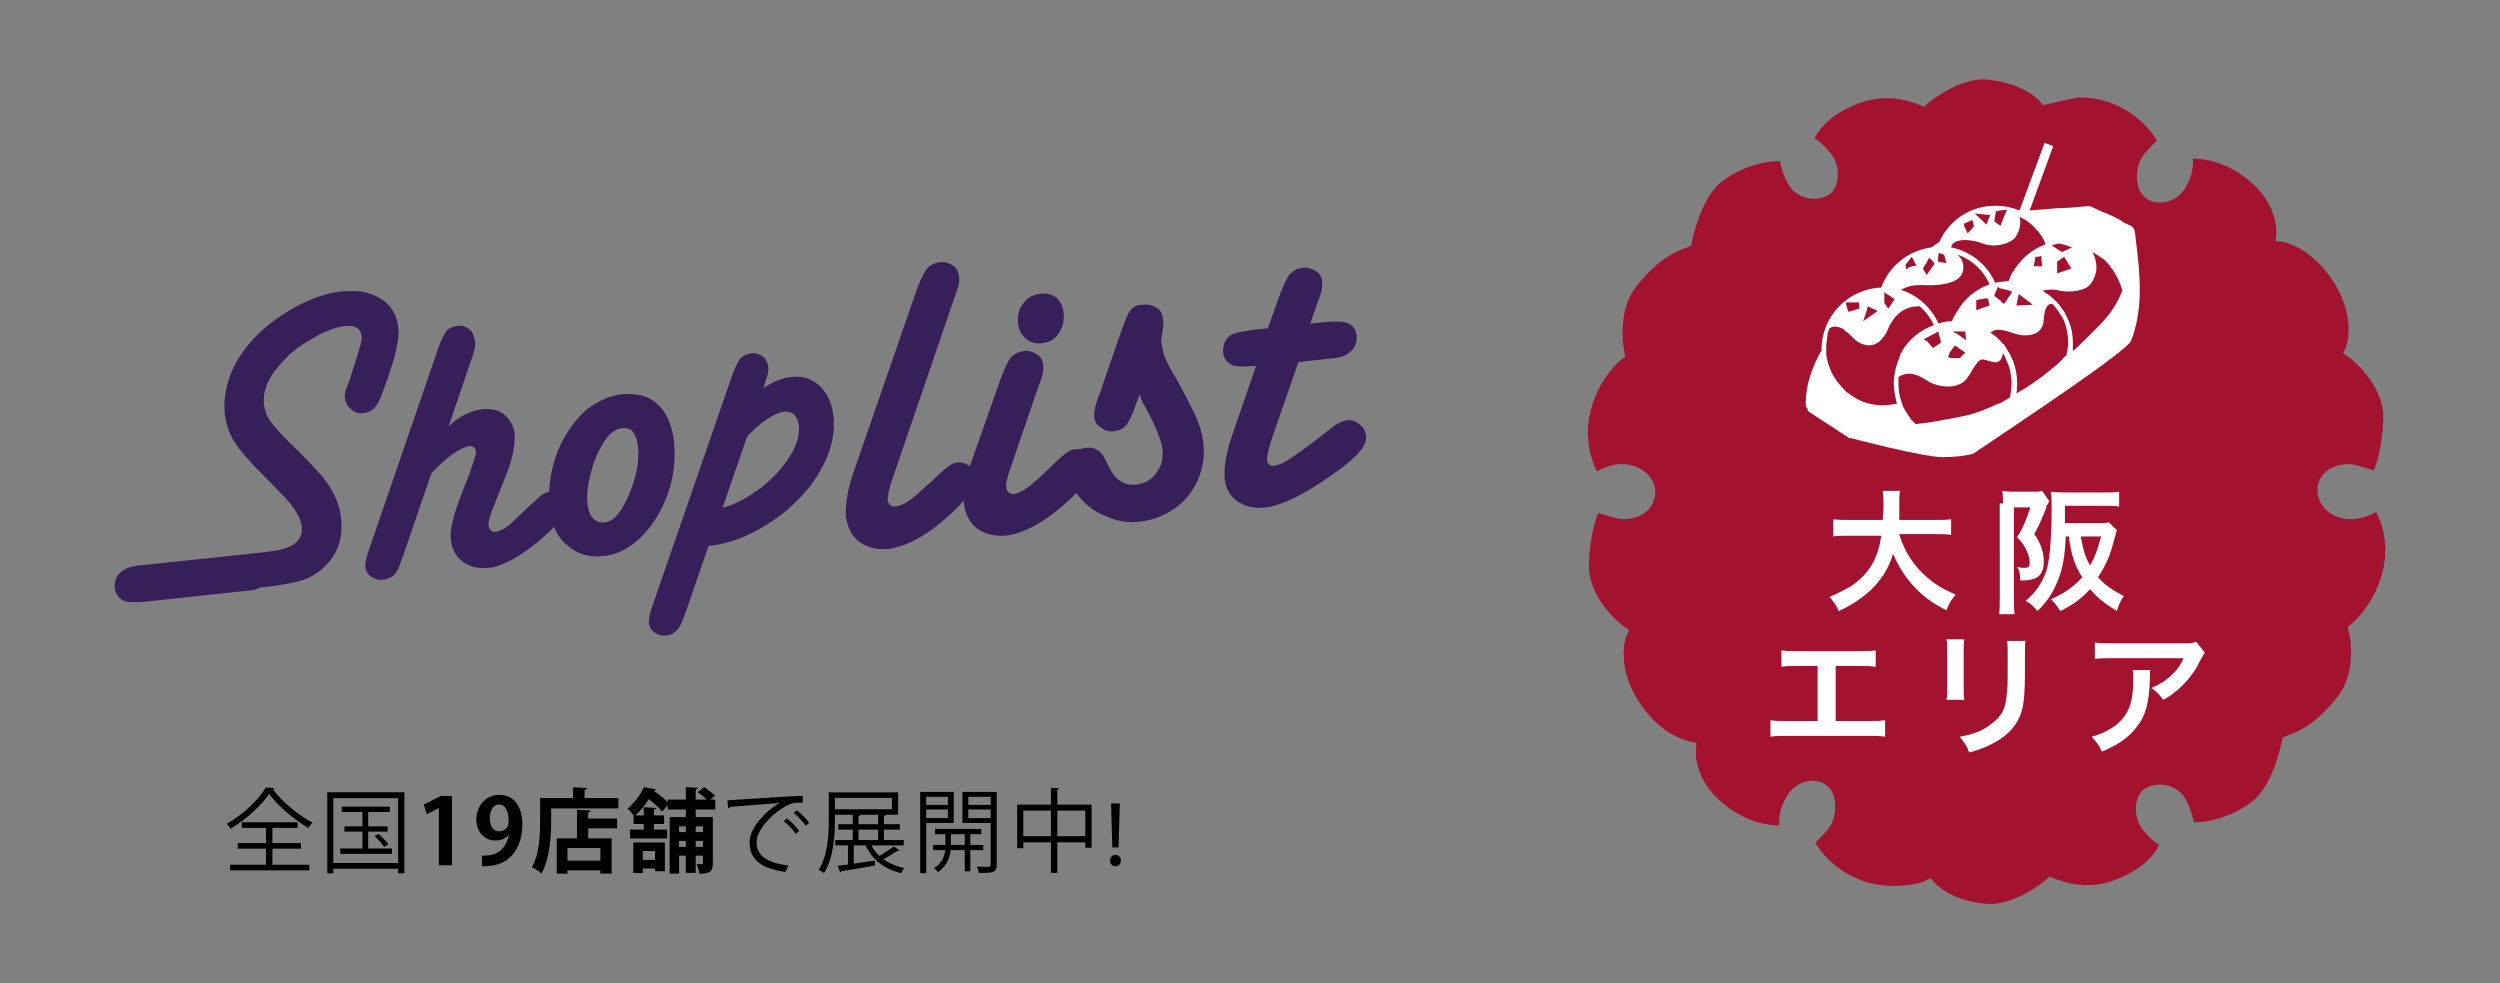 <?xml version="1.0" encoding="utf-8"?>
<!-- Generator: Adobe Illustrator 16.0.0, SVG Export Plug-In . SVG Version: 6.00 Build 0)  -->
<!DOCTYPE svg PUBLIC "-//W3C//DTD SVG 1.1//EN" "http://www.w3.org/Graphics/SVG/1.1/DTD/svg11.dtd">
<svg version="1.1" id="Layer_1" xmlns="http://www.w3.org/2000/svg" xmlns:xlink="http://www.w3.org/1999/xlink" x="0px" y="0px"
	 width="300px" height="118px" viewBox="0 0 300 118" enable-background="new 0 0 300 118" xml:space="preserve">
<rect x="0" y="0" width="300" height="118" fill="#808080" stroke="none"/>
<g id="XMLID_210_">
	<path id="XMLID_211_" fill="#372059" d="M17.542,67.766l12.536-1.32c0.848-0.094,1.791-0.188,3.016-0.377
		c2.262-0.377,3.299-1.316,3.11-2.922c-0.094-0.849-0.66-1.885-1.697-3.107c-0.471-0.473-1.414-1.508-3.016-3.11
		c-1.696-1.696-2.828-3.016-3.393-3.958c-0.66-1.037-0.942-2.073-1.131-3.299c-0.094-1.319,0-2.639,0.471-4.053
		c0.377-1.32,1.131-2.639,1.979-3.77c0.942-1.226,2.073-2.356,3.487-3.393c2.733-1.979,5.466-3.205,8.105-3.488
		c1.32-0.094,2.451-0.094,3.393,0.283c0.943,0.283,1.791,0.848,2.356,1.508c0.565,0.66,0.942,1.603,1.037,2.545
		c0.095,0.942-0.094,2.168-0.471,3.582c-0.377,1.225-0.754,2.451-1.225,3.676l-0.283,0.754c-0.283,0.849-0.66,1.414-0.942,1.697
		c-0.283,0.283-0.66,0.471-1.226,0.565c-0.566,0.094-1.131-0.094-1.508-0.471c-0.471-0.377-0.66-0.754-0.754-1.319
		c0-0.377,0-0.754,0.189-1.226l0.377-0.942l0.565-1.791c0.377-1.131,0.565-1.979,0.754-2.45c0.094-0.472,0.188-0.849,0.094-1.131
		c-0.094-0.848-0.754-1.225-1.885-1.131c-1.037,0.094-2.356,0.565-3.676,1.319c-1.508,0.849-2.733,1.697-3.582,2.639
		c-1.885,1.885-2.733,3.676-2.545,5.467c0.094,0.66,0.283,1.319,0.754,1.979c0.471,0.66,1.225,1.508,2.262,2.545
		c1.697,1.603,2.922,2.922,3.676,3.77c0.849,0.943,1.414,1.885,1.791,2.639c0.377,0.849,0.66,1.696,0.754,2.638
		c0.188,1.414,0,2.641-0.471,3.771c-0.471,1.133-1.319,2.074-2.356,2.828c-0.565,0.377-1.037,0.659-1.602,0.85
		c-0.565,0.188-1.226,0.377-1.979,0.473c-0.754,0.188-1.791,0.281-3.299,0.472l-0.66,0.282L17.446,72.2
		c-1.226,0.095-2.074,0.095-2.545-0.095c-0.66-0.283-1.037-0.85-1.131-1.508c-0.094-0.941,0.283-1.697,1.037-2.168
		C15.374,68.048,16.222,67.859,17.542,67.766z"/>
	<path id="XMLID_213_" fill="#372059" d="M56.657,42.883l-2.828,8.294c1.226-1.226,2.639-1.885,4.053-2.074
		c1.037-0.094,1.979,0.094,2.639,0.66c0.66,0.565,1.131,1.32,1.226,2.262c0.094,1.225-0.188,2.828-0.942,4.807l-0.943,2.357
		l-0.848,2.168c-0.283,0.848-0.471,1.412-0.377,1.692c0.094,0.566,0.377,0.853,0.848,0.757c0.188,0,0.471-0.097,0.848-0.281
		c0.283-0.189,0.66-0.379,1.131-0.853c0.377-0.377,1.037-0.938,1.885-1.79c0.849-0.754,1.414-1.316,1.697-1.509
		C65.328,59.189,65.705,59,66.082,59c0.471,0,0.849,0.094,1.226,0.376c0.377,0.283,0.565,0.66,0.565,1.132
		c0.094,0.754-0.377,1.604-1.32,2.639c-0.848,0.942-1.791,1.696-2.733,2.451c-1.037,0.754-1.979,1.413-2.828,1.791
		c-0.943,0.471-1.791,0.754-2.451,0.754c-1.226,0.094-2.168-0.095-3.016-0.754c-0.848-0.66-1.32-1.509-1.414-2.64
		c-0.094-0.66,0-1.414,0.283-2.451c0.188-0.94,0.848-2.731,1.885-5.277c0.565-1.603,0.848-2.545,0.848-2.828
		c-0.094-0.471-0.283-0.66-0.848-0.66c-0.471,0.094-1.131,0.377-2.074,1.037c-0.848,0.66-1.696,1.414-2.45,2.262l-3.393,9.896
		c-0.283,0.754-0.472,1.317-0.66,1.694s-0.471,0.66-0.754,0.851c-0.283,0.095-0.471,0.188-0.848,0.283h-0.188
		c-0.565,0.094-0.942-0.097-1.414-0.377c-0.377-0.283-0.66-0.757-0.66-1.228c0-0.377,0.094-1.132,0.471-2.074l8.2-23.846
		c0.377-1.131,0.754-1.885,1.037-2.262c0.283-0.377,0.754-0.565,1.32-0.66c0.565-0.094,1.037,0.094,1.414,0.377
		c0.377,0.283,0.565,0.66,0.66,1.225C57.128,41.092,57.034,41.846,56.657,42.883z"/>
	<path id="XMLID_215_" fill="#372059" d="M65.988,60.98c-0.188-1.509-0.094-3.111,0.283-4.713s0.943-3.016,1.791-4.335
		c0.848-1.319,1.791-2.451,2.922-3.205c1.131-0.754,2.262-1.225,3.582-1.414c1.131-0.094,2.168,0,3.11,0.377
		c0.848,0.377,1.602,1.037,2.168,1.979c0.565,0.943,0.848,1.979,1.037,3.299c0.188,2.168,0,4.242-0.754,6.315
		c-0.754,2.074-1.791,3.77-3.205,5.184c-1.414,1.32-2.922,2.168-4.619,2.264c-1.696,0.188-3.11-0.281-4.241-1.317
		C66.836,64.466,66.176,62.958,65.988,60.98z M70.512,60.604c0.094,0.658,0.283,1.227,0.66,1.604s0.848,0.563,1.414,0.471
		c1.131-0.094,2.168-1.41,3.11-3.864c0.754-1.979,1.037-3.676,0.849-5.278c-0.094-0.754-0.283-1.319-0.566-1.696
		s-0.754-0.471-1.319-0.471c-0.66,0.094-1.319,0.471-1.885,1.225c-0.565,0.754-1.131,1.791-1.602,3.205
		C70.606,57.681,70.324,59.283,70.512,60.604z"/>
	<path id="XMLID_218_" fill="#372059" d="M91.719,46.182l-0.094,0.377c1.131-0.754,2.262-1.225,3.299-1.319
		c0.943-0.094,1.791,0,2.451,0.377c0.754,0.377,1.32,0.942,1.791,1.696s0.754,1.697,0.848,2.639c0.188,1.603-0.094,3.299-0.848,5.09
		c-0.754,1.696-1.791,3.299-3.299,4.808c-1.414,1.508-3.11,2.732-4.996,3.771c-1.885,1.037-3.864,1.695-5.844,1.885l-2.733,7.918
		c-0.377,1.036-0.66,1.79-1.037,2.167s-0.754,0.66-1.319,0.66c-0.566,0.097-1.037-0.094-1.414-0.377s-0.66-0.66-0.66-1.226
		c0-0.377,0.094-1.131,0.471-2.073l9.425-27.238c0.377-1.131,0.754-1.885,1.037-2.262c0.283-0.377,0.754-0.565,1.32-0.66
		c0.566-0.095,1.037,0.094,1.414,0.377c0.377,0.283,0.566,0.66,0.66,1.225C92.285,44.485,92.096,45.145,91.719,46.182z
		 M89.646,52.402l-2.922,8.483h0.188c1.602-0.472,3.016-1.318,4.524-2.451c1.414-1.131,2.545-2.356,3.393-3.77
		c0.849-1.32,1.131-2.545,1.037-3.676c-0.094-0.472-0.283-0.943-0.566-1.226c-0.283-0.283-0.66-0.377-1.225-0.377
		c-0.565,0.094-1.225,0.377-2.074,0.942C91.153,50.895,90.399,51.554,89.646,52.402z"/>
	<path id="XMLID_221_" fill="#372059" d="M102.37,56.832l7.634-22.055c0.471-1.225,0.848-2.073,1.226-2.544
		c0.283-0.377,0.848-0.66,1.508-0.754c0.66-0.094,1.131,0.094,1.603,0.377c0.471,0.283,0.66,0.754,0.754,1.414
		c0.094,0.471-0.094,1.319-0.565,2.451l-7.635,22.338c-0.283,0.942-0.377,1.507-0.377,1.884c0.094,0.66,0.377,0.849,0.942,0.849
		c0.472-0.094,1.037-0.282,1.697-0.754c0.565-0.377,1.414-1.225,2.733-2.356c0.848-0.849,1.508-1.414,1.885-1.697
		c0.377-0.283,0.754-0.471,1.131-0.471c0.471-0.094,0.942,0.094,1.414,0.377c0.377,0.283,0.66,0.754,0.66,1.32
		c0.094,0.942-0.66,2.262-2.262,3.864c-3.016,2.922-5.75,4.522-8.2,4.807c-1.319,0.095-2.451-0.188-3.393-0.848
		c-0.942-0.755-1.414-1.697-1.603-3.017c-0.094-0.66,0-1.319,0.095-2.074C101.71,59,101.993,57.963,102.37,56.832z"/>
	<path id="XMLID_223_" fill="#372059" d="M116.602,55.324l3.487-9.896c0.471-1.226,0.849-2.074,1.226-2.545
		c0.377-0.377,0.848-0.66,1.508-0.754c0.565-0.094,1.131,0.094,1.603,0.377c0.472,0.283,0.754,0.754,0.754,1.414
		c0.094,0.472-0.094,1.32-0.565,2.451l-3.487,10.179c-0.283,0.943-0.471,1.508-0.377,1.885c0.094,0.66,0.377,0.848,0.942,0.848
		c0.848-0.094,2.262-1.131,4.335-3.205c0.849-0.848,1.508-1.414,1.885-1.696c0.377-0.282,0.754-0.471,1.131-0.471
		c0.471-0.095,0.943,0.094,1.414,0.377c0.377,0.283,0.66,0.754,0.66,1.319c0.094,0.942-0.66,2.262-2.262,3.864
		c-3.016,2.921-5.75,4.524-8.2,4.808c-1.32,0.094-2.451-0.189-3.394-0.85c-0.942-0.757-1.414-1.695-1.602-3.019
		c-0.094-0.66,0-1.319,0.188-2.167C115.942,57.304,116.225,56.361,116.602,55.324z M127.629,37.51
		c0.094,0.943-0.094,1.791-0.565,2.451c-0.472,0.754-1.131,1.131-2.074,1.225c-0.754,0.095-1.414-0.094-1.885-0.565
		c-0.565-0.471-0.848-1.037-0.942-1.791c-0.094-0.943,0.094-1.791,0.66-2.451c0.471-0.66,1.131-1.037,2.074-1.131
		c0.754-0.094,1.319,0.094,1.885,0.471C127.252,36.191,127.535,36.756,127.629,37.51z"/>
	<path id="XMLID_226_" fill="#372059" d="M136.772,47.313l-0.471,1.226c-0.377,1.225-0.849,2.074-1.131,2.451
		c-0.377,0.471-0.848,0.66-1.508,0.754c-0.66,0.094-1.131-0.094-1.603-0.471c-0.471-0.283-0.754-0.754-0.754-1.414
		c0-0.471,0.094-1.225,0.565-2.356l2.639-7.635c0.377-1.037,0.66-1.791,0.848-2.168c0.283-0.471,0.471-0.754,0.754-0.848
		c0.189-0.188,0.566-0.283,1.037-0.283c0.66-0.094,1.225,0.094,1.696,0.377c0.472,0.283,0.66,0.848,0.754,1.508
		c0,0.283,0,0.471,0,0.66l-0.188,1.225c-0.094,0.377-0.094,0.66,0,1.037c0.094,0.471,0.188,1.037,0.377,1.508
		c0.189,0.471,0.66,1.414,1.414,2.639c0.565,1.037,1.226,2.262,1.979,3.77c0.754,1.508,1.13,2.828,1.225,3.958
		c0.188,1.508-0.095,3.016-0.66,4.336c-0.66,1.414-1.508,2.545-2.733,3.394c-1.225,0.851-2.545,1.414-4.147,1.604
		c-1.414,0.188-2.733,0-3.958-0.563c-1.32-0.474-2.356-1.228-3.205-2.168c-0.849-0.941-1.414-1.979-1.508-3.109
		c-0.094-0.848,0.094-1.508,0.471-2.073s0.943-0.849,1.697-0.943c0.942-0.094,1.696,0.283,2.167,1.226l0.566,1.131
		c0.754,1.508,1.791,2.168,3.11,2.074c1.131-0.094,1.979-0.565,2.544-1.414c0.66-0.848,0.849-1.696,0.754-2.827
		c-0.094-0.943-0.754-2.639-2.074-5.09C137.055,48.255,136.866,47.784,136.772,47.313z"/>
	<path id="XMLID_228_" fill="#372059" d="M159.204,43.071l-3.394,0.377l-3.11,8.954c-0.472,1.414-0.66,2.356-0.66,2.828
		c0.095,0.471,0.378,0.754,0.849,0.66c0.565-0.094,1.319-0.377,2.168-1.037c1.036-0.66,2.168-1.508,3.396-2.451l1.412-1.131
		c0.564-0.471,1.227-0.754,1.789-0.849c0.38,0,0.66,0,1.037,0.189c0.283,0.188,0.565,0.377,0.851,0.66
		c0.188,0.283,0.282,0.565,0.377,0.942c0.097,0.66-0.188,1.319-0.754,1.979c-0.563,0.66-1.604,1.602-3.108,2.639
		c-3.395,2.451-6.129,3.771-8.104,4.053c-1.414,0.188-2.545-0.095-3.487-0.754c-0.942-0.66-1.414-1.603-1.508-2.828
		c-0.095-1.226,0.188-3.016,0.942-5.184l2.828-8.2h-0.283c-1.226,0.094-2.074,0.094-2.545-0.094
		c-0.66-0.283-1.037-0.848-1.131-1.508c0-0.377,0-0.754,0.188-1.225c0.188-0.377,0.471-0.754,0.848-0.943
		c0.377-0.189,1.226-0.377,2.545-0.565l1.792-0.188l1.412-3.958c0.473-1.226,0.85-2.074,1.228-2.545
		c0.378-0.377,0.85-0.66,1.51-0.754c0.563-0.094,1.131,0.094,1.604,0.377c0.471,0.283,0.754,0.754,0.754,1.414
		c0.094,0.471-0.096,1.32-0.565,2.451l-0.849,2.451l1.885-0.188c1.32-0.094,2.168-0.094,2.734,0.188
		c0.563,0.283,0.848,0.754,0.939,1.414c0.096,0.942-0.281,1.697-1.037,2.168C161.371,42.789,160.521,42.977,159.204,43.071z"/>
</g>
<path id="XMLID_66_" fill="#A3132F" d="M245.162,12.627l-0.377-0.471c-0.096-0.094-2.073-2.356-6.786-2.639h-0.283
	c-3.393,0.283-6.407,2.922-6.407,2.922l-0.377,0.377l-0.474-0.188c-1.413-0.565-2.731-0.848-4.054-0.848
	c-1.508,0-3.016,0.377-4.522,1.131c-2.639,1.225-3.676,2.827-4.147,3.676c0.475,0.283,1.037,0.754,1.697,1.508
	c1.604,1.697,1.228,4.147,0.377,4.996c-0.472,0.471-1.316,0.754-2.168,0.754c-0.939,0-1.791-0.377-2.449-0.942
	c-0.941-0.943-1.414-2.639-1.604-3.582c-1.885,0-4.615,0.66-7.066,2.544c-2.545,2.074-3.486,7.164-3.486,7.164l-0.096,0.471
	l-0.473,0.188c-1.791,0.66-3.582,1.508-6.127,4.712c-2.449,3.11-1.414,7.823-1.414,7.823l0.096,0.565l-0.473,0.377
	c0,0-3.016,2.356-3.861,6.975c-0.474,3.016,0.377,5.278,0.939,6.409c0.754-0.377,1.979-0.942,3.299-0.848
	c1.32,0.094,2.451,0.66,3.111,1.603c0.563,0.754,0.754,1.696,0.471,2.543c-0.377,1.51-1.791,2.448-3.676,2.448l0,0
	c-0.754,0-2.074-0.471-3.018-0.754c-0.377,0.851-0.941,2.642-1.131,5.75c-0.377,4.521,4.146,7.917,4.239,7.917l0.565,0.376
	l-0.282,0.66c-0.095,0.096-1.317,3.485,1.319,7.729c2.64,4.336,6.031,4.9,6.222,4.996l0.848,0.188l-0.094,0.848
	c0,0.188-0.283,3.582,3.394,6.505c2.641,2.169,5.277,2.546,6.6,2.546c0-1.604,0.281-2.451,1.035-3.678
	c0.66-1.037,1.791-1.695,3.018-1.695c0.564,0,1.131,0.188,1.51,0.471c1.318,0.851,1.412,2.923,0.849,4.431
	c-0.378,0.942-1.412,1.886-2.072,2.545c0.66,1.131,2.449,3.396,5.562,4.524c1.228,0.472,2.64,0.658,3.959,0.658
	c2.168,0,3.771-0.563,3.771-0.658l0.563-0.282l0.377,0.471c0.097,0.095,2.074,2.451,6.785,2.64h0.283
	c3.393-0.279,6.409-2.922,6.409-2.922l0.377-0.377l0.472,0.188c1.414,0.563,2.732,0.849,4.053,0.849
	c1.511,0,3.019-0.378,4.523-1.132c2.641-1.225,3.676-2.827,4.146-3.676c-0.471-0.283-1.035-0.754-1.695-1.509
	c-1.604-1.696-1.225-4.146-0.377-4.995c0.471-0.472,1.318-0.755,2.168-0.755c0.941,0,1.791,0.378,2.45,0.943
	c0.942,0.939,1.413,2.639,1.603,3.582c1.885,0,4.618-0.66,7.068-2.547c2.545-2.072,3.488-7.162,3.488-7.162l0.094-0.473l0.471-0.188
	c1.791-0.66,3.582-1.509,6.127-4.713c2.451-3.108,1.414-7.822,1.32-7.822l-0.096-0.565l0.473-0.377c0,0,3.016-2.45,3.863-6.976
	c0.563-3.019-0.377-5.373-0.941-6.408c-0.754,0.377-1.98,0.941-3.299,0.848c-1.32-0.094-2.451-0.658-3.111-1.604
	c-0.563-0.754-0.754-1.695-0.563-2.543c0.377-1.508,1.79-2.451,3.677-2.451l0,0c0.754,0,2.069,0.471,3.017,0.754
	c0.379-0.848,0.941-2.639,1.133-5.75c0.377-4.524-4.146-7.917-4.242-7.917l-0.564-0.377l0.283-0.66
	c0.094-0.094,1.318-3.487-1.32-7.729c-2.639-4.335-6.127-4.995-6.221-4.995l-0.848-0.094l0.094-0.849
	c0-0.094,0.283-3.582-3.393-6.503c-2.643-2.167-5.279-2.545-6.601-2.545l0,0c0,1.603-0.283,2.451-1.037,3.676
	c-0.659,1.037-1.791,1.602-3.017,1.602c-0.565,0-1.133-0.188-1.51-0.471c-1.317-0.848-1.414-2.922-0.85-4.43
	c0.377-0.943,1.414-1.885,2.074-2.545c-0.66-1.131-2.451-3.393-5.561-4.524c-1.229-0.471-2.643-0.66-3.959-0.66"/>
<g id="XMLID_195_">
	<path id="XMLID_196_" fill="#FFFFFF" d="M227.914,64.089c0.377,1.414,1.227,3.017,2.355,4.242c1.226,1.319,2.545,2.262,4.431,3.017
		c-0.565,0.659-0.755,0.941-1.132,1.885c-1.696-0.849-2.827-1.694-3.959-2.922c-1.036-1.131-1.791-2.354-2.45-3.865
		c-0.472,1.697-1.318,3.02-2.64,4.339c-1.131,1.034-2.264,1.79-3.863,2.545c-0.282-0.563-0.565-1.134-1.131-1.696
		c1.131-0.472,1.789-0.849,2.64-1.318c2.167-1.508,3.204-3.299,3.581-6.03h-3.771c-1.037,0-1.508,0-1.979,0.094V62.3
		c0.471,0.095,1.036,0.095,1.979,0.095h3.959c0-0.849,0.094-1.035,0.094-1.885c0-0.66-0.094-1.132-0.094-1.603h2.074
		c-0.095,0.565-0.095,0.848-0.095,1.885c0,0.66,0,1.037,0,1.603h4.241c0.939,0,1.508,0,1.979-0.095v1.886
		c-0.66-0.095-1.132-0.095-1.979-0.095h-4.24V64.089z"/>
	<path id="XMLID_198_" fill="#FFFFFF" d="M240.355,60.414c0-0.564,0-1.131-0.098-1.508c0.283,0,0.566,0.094,1.037,0.094h2.73
		c0.566,0,0.757,0,1.037-0.094l0.851,1.226c-0.097,0.188-0.097,0.188-0.188,0.377c0,0,0,0.095-0.095,0.095
		c0,0-0.095,0.188-0.095,0.377c-0.377,0.941-0.659,1.695-1.413,3.109c0.849,1.227,1.131,2.264,1.131,3.299
		c0,1.604-0.754,2.264-2.545,2.264c-0.095,0-0.188,0-0.283,0c0-0.85-0.094-1.227-0.377-1.604c0.565,0.094,0.66,0.094,0.755,0.094
		c0.282,0,0.471,0,0.564-0.094c0.188-0.094,0.188-0.283,0.188-0.564c0-0.377-0.095-0.85-0.283-1.227
		c-0.28-0.66-0.471-1.037-1.226-1.791c0.755-1.131,1.037-1.979,1.603-3.58h-1.979v11.121c0,0.659,0,1.131,0.094,1.696h-1.885
		c0.094-0.472,0.094-1.037,0.094-1.886V60.414H240.355z M254.021,63.619c-0.097,0.283-0.097,0.377-0.474,1.695
		c-0.377,1.51-1.034,2.828-1.791,3.959c0.851,0.94,1.696,1.509,3.11,2.263c-0.377,0.472-0.563,0.942-0.85,1.791
		c-1.51-0.942-2.355-1.603-3.205-2.64c-1.037,1.131-1.885,1.791-3.582,2.64c-0.377-0.565-0.657-1.037-1.131-1.414
		c1.696-0.754,2.732-1.509,3.771-2.64c-0.941-1.508-1.318-2.642-1.604-4.9h-0.377c-0.096,2.451-0.377,3.863-0.941,5.277
		c-0.565,1.414-1.133,2.354-2.45,3.677c-0.565-0.66-0.754-0.849-1.414-1.226c1.319-1.131,1.886-2.074,2.45-3.487
		c0.281-0.942,0.472-2.073,0.564-4.054c0.094-1.228,0.094-2.642,0.094-3.58c0-0.852,0-1.414-0.094-1.98
		c0.564,0.094,1.227,0.094,1.885,0.094h4.522c0.757,0,1.319,0,1.791-0.094v1.791c-0.563-0.094-0.94-0.094-1.791-0.094h-4.71v1.318
		c0,0.188,0,0.377,0,0.754h3.958c0.659,0,1.036,0,1.319-0.097L254.021,63.619z M249.688,64.373c0.283,1.602,0.564,2.545,1.131,3.486
		c0.564-1.035,0.85-1.791,1.318-3.486H249.688z"/>
	<path id="XMLID_202_" fill="#FFFFFF" d="M220.279,86.521h3.863c1.131,0,1.414,0,2.072-0.097v1.979
		c-0.564-0.094-1.035-0.094-2.072-0.094h-9.613c-1.036,0-1.508,0-2.073,0.094v-1.979c0.66,0.097,0.942,0.097,2.073,0.097h3.582
		v-6.601h-2.262c-1.037,0-1.512,0-2.074,0.099v-1.98c0.563,0.094,1.037,0.094,2.074,0.094h7.162c1.131,0,1.508,0,2.072-0.094v1.98
		c-0.564-0.099-0.941-0.099-2.072-0.099h-2.732V86.521L220.279,86.521z"/>
	<path id="XMLID_204_" fill="#FFFFFF" d="M235.736,76.721c-0.094,0.471-0.094,0.564-0.094,1.412v4.432c0,0.851,0,1.035,0.094,1.412
		h-2.168c0.095-0.377,0.095-0.848,0.095-1.412v-4.432c0-0.848,0-1.035-0.095-1.412H235.736z M243.089,76.721
		c-0.095,0.377-0.095,0.564-0.095,1.508v2.168c0,2.545-0.096,3.863-0.377,4.9c-0.473,1.602-1.508,2.828-3.204,3.77
		c-0.849,0.476-1.697,0.853-3.111,1.229c-0.282-0.754-0.471-1.037-1.131-1.887c1.603-0.281,2.545-0.658,3.488-1.318
		c1.508-1.036,2.073-1.979,2.168-4.053c0.094-0.66,0.094-1.414,0.094-2.642v-1.979c0-0.85,0-1.131-0.094-1.508h2.262V76.721z"/>
	<path id="XMLID_207_" fill="#FFFFFF" d="M258.075,80.301c-0.095,0.283-0.095,0.283-0.095,1.32
		c-0.098,2.732-0.475,4.242-1.604,5.654c-0.94,1.227-2.168,2.074-4.146,2.922c-0.377-0.848-0.66-1.131-1.228-1.791
		c1.319-0.377,1.979-0.754,2.827-1.318c1.604-1.32,2.168-2.639,2.168-5.75c0-0.471,0-0.66-0.094-0.941h2.168L258.075,80.301
		L258.075,80.301z M264.578,78.322c-0.188,0.283-0.188,0.283-0.659,1.131c-0.565,1.225-1.509,2.355-2.451,3.205
		c-0.659,0.564-1.131,0.941-1.885,1.318c-0.472-0.658-0.754-0.941-1.414-1.412c1.037-0.476,1.697-0.853,2.356-1.51
		c0.658-0.564,1.131-1.228,1.508-2.072h-8.482c-1.132,0-1.509,0-2.168,0.094v-1.979c0.565,0.094,1.131,0.094,2.168,0.094h8.389
		c0.942,0,1.133,0,1.604-0.189L264.578,78.322z"/>
</g>
<path id="XMLID_2_" fill="#FFFFFF" d="M256.284,28.651c0,0-0.095-1.037-0.188-1.131c-0.095-0.188-0.188-0.283-0.283-0.377
	l-0.849-0.377c-0.754-0.565-1.885-1.037-2.827-1.414l-1.226-0.566c-0.188-0.094-0.94,0-0.94,0c-1.037,0.094-1.979,0.188-2.923,0.188
	c-1.228,0.094-2.356,0.188-3.487,0.283l2.828-7.729l-1.037-0.377l-3.017,8.105c-0.942-0.377-1.885-0.565-2.922-0.565
	c-3.017,0-5.562,1.791-6.692,4.336c-0.281,0.188-0.563,0.377-0.939,0.66c-2.828,0.377-5.092,2.262-6.032,4.807
	c-3.958,0.188-7.163,3.393-7.163,7.446v0.094c-2.168,3.77-1.885,6.503-1.885,6.692c0,0.094,0.094,0.188,0.188,0.283
	c0,0.188,0.096,0.377,0.282,0.471l4.619,3.016c0.094,0.094,0.188,0.094,0.377,0.094c0,0,8.576,2.262,10.935,2.262
	c2.263,0,3.58-0.377,3.58-0.377c0.096,0,0.096,0,0.188-0.094c5.467-3.676,18.379-12.253,18.851-13.479
	c0.659-1.602,0.942-3.487,1.036-5.184c0,0,0,0,0-0.094C256.85,32.986,256.473,30.253,256.284,28.651 M221.505,36.285h0.377h1.226
	v0.188v0.565l-0.939,0.283l-0.377,0.094l-0.283-0.942L221.505,36.285L221.505,36.285z M236.962,25.635h0.188l1.695,0.188
	l-0.188,0.377l-0.283,0.754l-0.472-0.471L236.962,25.635L236.962,25.635z M228.764,32.327l-0.096-0.471v-0.094l0.659-0.849
	l0.095-0.094l0,0l0.096,0.188l0.281,0.565l0.188,0.283l-0.848,0.188L228.764,32.327z M235.643,26.86l1.037-0.471l0.094,0.377
	l0.098,0.377l-0.377,0.471l-0.377,0.377l-0.098-0.188l-0.279-0.565L235.643,26.86z M239.318,26.577l0.095-0.66l0.094-0.565
	l0.472-0.095l0.852-0.094l-0.098,0.283l-0.094,0.189l-0.283,0.66l-0.281,0.754v0.094l-0.096-0.094L239.318,26.577L239.318,26.577z
	 M231.495,30.913l0.188,0.188l0.28,0.283l0.188,0.283l-0.282,0.377l-0.659,0.942l-0.472-0.754l0.472-0.754L231.495,30.913z
	 M230.835,40.715l1.604-0.848l0.188-0.094v0.188l0.189,0.66l0.094,0.471l-0.094,0.094l-0.852,0.566l-0.279-0.283l-0.377-0.472
	L230.835,40.715z M241.77,43.919c-0.095-0.188-0.095-0.377-0.188-0.565c-0.096-0.188-0.188-0.377-0.283-0.66
	c-0.281-0.471-0.564-0.942-0.848-1.414l0,0c0,0,0,0-0.096,0c-0.282-0.377-0.66-0.754-1.037-1.037
	c-0.096-0.094-0.188-0.094-0.281-0.188c-0.096-0.094-0.096-0.094-0.188-0.188c0.094,0,0.377-0.188,0.657-0.283
	c1.414-0.094,2.168,0.66,3.487,0.66c1.132,0,2.168-0.377,2.263-1.979c0.097-1.603,0.659-1.885,1.036-1.791
	c0.282,0.283,0.563,0.66,0.755,0.942c0.097,0.188,0.188,0.377,0.377,0.566c0.097,0.188,0.188,0.377,0.282,0.565
	c0.279,0.754,0.475,1.602,0.475,2.544c0,0.472-0.098,0.943-0.189,1.414c0,0.094,0,0.094-0.094,0.188
	c-0.097,0.094-0.283,0.188-0.377,0.377c-0.097,0.094-0.188,0.188-0.283,0.283c-0.094,0.094-0.188,0.188-0.282,0.283
	c-1.319,1.131-2.64,2.168-4.054,3.016c-0.282,0.188-0.659,0.377-0.941,0.565c0.094-0.377,0.094-0.848,0.094-1.225
	C242.052,45.333,241.958,44.58,241.77,43.919 M250.911,34.023c1.037-1.414,0.659-2.922,0.188-3.77
	c0.471,0.283,0.939,0.565,1.316,0.848c0.188,0.094,0.283,0.283,0.475,0.471c0.188,0.188,0.28,0.283,0.377,0.472
	c0.657,0.848,1.131,1.791,1.414,2.828c-0.475,1.225-1.32,2.733-2.734,4.147c-0.471,0.471-0.941,0.942-1.508,1.508
	c-0.565,0.566-1.131,1.131-1.696,1.603c0-0.094,0-0.094,0-0.188c0-0.283,0-0.471,0-0.754c0-1.037-0.188-2.073-0.659-3.016
	c-0.096-0.188-0.188-0.377-0.282-0.566c-0.095-0.188-0.188-0.377-0.377-0.565c-0.377-0.66-0.942-1.131-1.509-1.602
	c-0.096-0.094-0.188-0.094-0.282-0.188c-0.094-0.094-0.188-0.094-0.282-0.188c-0.095-0.095-0.188-0.095-0.188-0.188
	c0.095,0,0.941-0.283,1.979,0C248.648,35.154,250.348,34.872,250.911,34.023 M246.857,32.798v-1.414l0.85-0.565l0.85,1.414
	L246.857,32.798z M244.031,31.95l0.188-0.849v-0.283h0.283l0.471-0.094v0.377l0.094,0.849H244.031L244.031,31.95z M236.02,40.903
	l-0.095-0.094l-1.225-0.848h-0.095l-0.282-0.188h0.282l0,0h1.226l0.094,1.037L236.02,40.903z M233.945,42.317l0.283-0.377
	l0.283-0.377l0.094-0.094l1.226,0.848l-0.66,0.66h-0.377h-0.282h-0.281l-0.474-0.094L233.945,42.317z M242.24,35.249l0.095,0.094
	l1.603,1.225l-1.979,0.094l0.282-1.319L242.24,35.249L242.24,35.249z M238.564,35.814l0.095,0.471l0.094,0.377l-1.131,0.377
	l-0.472,0.188v-0.565v-0.66l1.037-0.188H238.564z M239.979,34.588l0.754,0.188h0.098l0.279,0.095l0.188,0.094h0.095h0.094
	l-0.188,0.283l-0.094,0.188l-0.283,0.377l-0.283,0.471l-0.188,0.188l-0.379-0.377l-0.377-0.283l-0.188-0.188l-0.188-0.094l0,0
	v-0.094l0.188-0.472l0.095-0.188l0.097-0.283V34.4l0,0l0,0L239.979,34.588z M247.52,29.311l0.282,0.094l0.849,0.283l-1.226,0.565
	l-0.849-0.565l-0.283-0.188l0,0l-0.095-0.094h0.095l0.755-0.188L247.52,29.311z M232.532,31.384l0.094-0.942v-0.094l0,0l0,0l0,0
	l0.565,0.188h0.095l0.282,1.037L232.532,31.384L232.532,31.384z M232.249,34.211c1.226-0.094,2.64-0.377,3.11-1.225
	c0.472-0.66,0.283-1.979-0.565-2.451c1.791,0.565,3.205,1.885,3.959,3.582c-1.603,0.565-3.017,1.697-3.864,3.205
	c-0.095,0.094-0.095,0.188-0.188,0.283c0,0.094-0.094,0.094-0.094,0.188c0,0,0,0.094-0.098,0.094
	c-0.095,0.188-0.188,0.472-0.281,0.66c-0.281,0-0.564,0-0.851,0.094c-0.28,0-0.471,0.094-0.754,0.188
	c-0.851-1.885-2.45-3.393-4.521-4.053C229.704,33.929,230.553,34.306,232.249,34.211 M227.818,45.239
	c0.66-0.377,1.509-0.848,3.488,0.471c1.131,0.754,3.676,1.131,4.713-0.283c0.279-0.377,0.472-0.66,0.656-1.037
	c1.135-1.791,1.037-1.226,2.547-0.943c0.754,0.188,1.035-0.471,1.131-1.037c0.188,0.188,0.281,0.471,0.379,0.754
	c0.095,0.188,0.188,0.377,0.281,0.66c0.096,0.188,0.096,0.377,0.188,0.566c0.094,0.565,0.188,1.037,0.188,1.602
	c0,0.565-0.095,1.131-0.188,1.697c-0.188,0.094-0.283,0.188-0.475,0.283c-0.188,0.095-0.281,0.188-0.472,0.283
	c-0.188,0.095-0.282,0.188-0.471,0.188c-1.414,0.66-2.828,1.225-4.242,1.508c-1.885,0.377-3.862,0.754-5.653,0.943
	c0,0,0,0-0.096-0.094c-0.188-0.188-0.281-0.283-0.473-0.472c-0.094-0.188-0.281-0.377-0.377-0.565
	c-0.188-0.283-0.377-0.66-0.563-0.942c0-0.094-0.095-0.188-0.095-0.283c0-0.095-0.096-0.188-0.096-0.283
	c-0.281-0.754-0.377-1.508-0.377-2.262C227.818,45.71,227.818,45.522,227.818,45.239 M243.184,26.483
	c0.942,0.66,1.791,1.602,2.262,2.733v0.094c-0.094,0-0.188,0.094-0.188,0.094c-1.508,0.565-2.732,1.696-3.582,3.016
	c-0.281,0.377-0.471,0.848-0.658,1.319l0,0l0,0c-0.377,0-0.756,0.094-1.133,0.094c-0.188,0-0.281,0.094-0.471,0.094
	c-0.941-2.167-2.922-3.77-5.278-4.241c0.188-1.131,2.356-1.037,3.771-0.471c1.508,0.565,3.108,0,3.676-0.471
	c0.659-0.566,1.036-1.885,0.754-2.733c0.282,0.094,0.472,0.283,0.659,0.377C243.089,26.389,243.184,26.483,243.184,26.483
	 M223.955,37.416l0.188-0.66l0.377,0.188l0.66,0.283l0.094,0.094l-0.094,0.094l-1.603,1.131L223.955,37.416z M226.123,35.908v-0.283
	V35.06l0,0l0.377,0.283l0.188,0.094l0.66,0.471l-0.754,1.131l-0.472-0.66L226.123,35.908L226.123,35.908z M219.525,39.396
	c0.188-0.094,0.472-0.283,0.849-0.188c0.188,0,0.377,0.094,0.659,0.188c0.188,0.094,0.281,0.188,0.472,0.377
	c0.188,0.094,0.377,0.283,0.565,0.471c1.603,1.791,3.203,1.32,3.957,0.188c0.096-0.094,0.096-0.188,0.188-0.283
	c0.096-0.094,0.096-0.188,0.188-0.283l0,0c1.133-3.016,3.111-3.11,3.959-3.11c0.756,0.66,1.32,1.414,1.697,2.262
	c-1.604,0.565-3.018,1.696-3.865,3.205c0,0.094-0.094,0.188-0.094,0.188l0,0c-0.095,0.094-0.095,0.188-0.095,0.283
	c-0.095,0.283-0.188,0.471-0.282,0.754c-0.096,0.283-0.188,0.565-0.283,0.943c-0.094,0.565-0.188,1.037-0.188,1.602
	c0,0.848,0.188,1.697,0.377,2.451c-0.563,0.094-1.131,0.188-1.693,0.188c-1.32,0-2.642-0.377-3.679-1.131
	c-0.188-0.095-0.377-0.283-0.563-0.377c-0.188-0.094-0.282-0.283-0.471-0.471c-0.943-0.942-1.697-2.167-1.979-3.582
	c-0.095-0.377-0.095-0.66-0.095-1.037c0-0.094,0-0.188,0-0.283c0-0.283,0-0.66,0.095-0.943
	C219.243,40.338,219.337,39.867,219.525,39.396"/>
<g>
	<path d="M32.972,94.558c-0.022,0.088-0.11,0.144-0.22,0.165c1.067,1.452,3.047,3.113,4.752,3.993
		c-0.187,0.177-0.363,0.43-0.495,0.649c-1.727-1.012-3.696-2.685-4.719-4.104c-0.902,1.364-2.718,3.059-4.621,4.181
		c-0.099-0.165-0.308-0.429-0.462-0.583c1.925-1.078,3.829-2.894,4.687-4.356L32.972,94.558z M32.687,101.841v1.925h4.434v0.683
		h-9.517v-0.683h4.313v-1.925h-3.388v-0.671h3.388v-1.826h-2.904v-0.672h6.7v0.672h-3.025v1.826h3.432v0.671H32.687z"/>
	<path d="M39.274,95.075h9.252v9.714h-0.759v-0.539H40v0.539h-0.726V95.075z M40,103.557h7.767v-7.777H40V103.557z M44.181,101.818
		h2.85v0.649h-6.194v-0.649h2.651v-2.023h-2.156v-0.628h2.156V97.44h-2.475v-0.639h5.776v0.639h-2.607v1.727h2.333v0.628h-2.333
		V101.818z M46.084,101.621c-0.231-0.353-0.715-0.902-1.133-1.287l0.484-0.265c0.429,0.374,0.924,0.892,1.166,1.243L46.084,101.621z
		"/>
	<path d="M52.662,103.832v-6.865H52.64l-1.43,0.748l-0.352-1.166l2.024-1.034h1.364v8.317H52.662z"/>
	<path d="M61.022,100.213c-0.352,0.396-0.869,0.648-1.562,0.648c-1.288,0-2.299-0.979-2.299-2.53c0-1.551,1.078-2.948,2.772-2.948
		c1.815,0,2.75,1.519,2.75,3.51c0,2.882-1.496,5.203-4.84,5.05v-1.276c0.253,0.021,0.418,0,0.803-0.033
		c1.375-0.143,2.167-1.145,2.41-2.409L61.022,100.213z M58.778,98.188c0,0.979,0.462,1.573,1.122,1.573
		c0.495,0,0.869-0.309,1.045-0.627c0.066-0.121,0.088-0.286,0.088-0.605c0-1.111-0.374-1.991-1.155-1.991
		C59.218,96.538,58.778,97.242,58.778,98.188z"/>
	<path d="M70.152,95.757h4.048v1.254h-8.064v1.541c0,1.793-0.165,4.532-1.167,6.271c-0.242-0.22-0.836-0.605-1.144-0.748
		c0.913-1.584,0.99-3.917,0.99-5.522v-2.795h3.96V94.47l1.672,0.088c-0.011,0.11-0.088,0.176-0.297,0.22V95.757z M70.878,97.264
		c-0.011,0.121-0.099,0.188-0.297,0.221v0.737h3.466v1.177h-3.466v1.199h2.816v4.235h-1.353v-0.396h-3.95v0.406h-1.287v-4.246h2.431
		v-3.422L70.878,97.264z M72.044,103.282v-1.519h-3.95v1.519H72.044z"/>
	<path d="M85.839,97.132h-2.354v0.913h2.057v5.545c0,0.957-0.297,1.254-1.617,1.254c-0.033-0.33-0.176-0.836-0.33-1.154
		c0.264,0.011,0.539,0.011,0.627,0.011c0.099,0,0.132-0.033,0.132-0.132v-0.892h-0.869v2.068h-1.188v-2.068h-0.803v2.156H80.36
		v-6.788h1.936v-0.913h-2.178v-0.528l-0.66,0.804c-0.308-0.44-0.968-1.023-1.595-1.508c-0.418,0.649-0.946,1.332-1.617,1.947h1.001
		v-0.979l1.507,0.088c-0.011,0.099-0.099,0.165-0.286,0.198v0.692h1.221v1.034h-1.221v0.672h1.595v1.066h-4.466v-1.066h1.65v-0.672
		h-1.221v-1.034h0.022c-0.198-0.274-0.528-0.638-0.759-0.803c0.935-0.759,1.606-1.771,1.991-2.585l1.441,0.253
		c-0.022,0.088-0.11,0.154-0.264,0.165l-0.011,0.011c0.594,0.418,1.265,0.936,1.672,1.375v-0.308h2.178v-1.496l1.474,0.077
		c-0.011,0.099-0.088,0.165-0.286,0.197v1.222h1.342c-0.297-0.297-0.737-0.639-1.111-0.892l0.759-0.604
		c0.462,0.274,1.045,0.715,1.342,1.034l-0.561,0.462h0.583V97.132z M75.993,104.756v-3.663h3.795v3.454H78.6v-0.33h-1.463v0.539
		H75.993z M78.6,102.127h-1.463v1.056H78.6V102.127z M82.296,99.156h-0.803v0.693h0.803V99.156z M81.493,101.621h0.803v-0.716
		h-0.803V101.621z M84.354,99.156h-0.869v0.693h0.869V99.156z M83.485,101.621h0.869v-0.716h-0.869V101.621z"/>
	<path d="M87.29,96.032c0.825-0.033,7.602-0.518,9.032-0.528l0.011,0.825c-0.143-0.011-0.275-0.011-0.407-0.011
		c-0.638,0-1.177,0.109-1.881,0.561c-1.65,0.99-3.246,2.762-3.246,4.181c0,1.54,1.078,2.453,3.807,2.806l-0.363,0.77
		c-3.125-0.45-4.291-1.617-4.291-3.575c0-1.551,1.529-3.433,3.542-4.697c-1.21,0.088-4.456,0.33-5.875,0.462
		c-0.033,0.088-0.154,0.165-0.242,0.176L87.29,96.032z M94.418,98.199c0.528,0.396,1.155,1.045,1.496,1.519l-0.418,0.341
		c-0.308-0.484-0.979-1.166-1.452-1.529L94.418,98.199z M95.606,97.231c0.539,0.396,1.177,1.034,1.496,1.518l-0.418,0.33
		c-0.297-0.439-0.935-1.122-1.452-1.518L95.606,97.231z"/>
	<path d="M104.561,101.444c0.253,0.474,0.572,0.902,0.968,1.266c0.594-0.33,1.287-0.803,1.727-1.155l0.66,0.484
		c-0.033,0.055-0.121,0.077-0.22,0.055c-0.429,0.297-1.1,0.704-1.683,1.012c0.704,0.507,1.562,0.869,2.552,1.067
		c-0.165,0.144-0.363,0.418-0.451,0.605c-2.013-0.484-3.476-1.64-4.247-3.334h-1.419v2.189c0.792-0.109,1.672-0.242,2.519-0.363
		l0.022,0.595c-1.475,0.264-3.048,0.528-4.027,0.682c0,0.088-0.066,0.144-0.132,0.154l-0.319-0.792
		c0.352-0.044,0.781-0.11,1.243-0.176v-2.289h-1.529v-0.648h2.101v-1.243H100.6v-0.649h1.727v-1.133h-2.134v0.583
		c0,1.892-0.154,4.587-1.309,6.414c-0.143-0.11-0.473-0.309-0.649-0.374c1.123-1.771,1.221-4.247,1.221-6.04v-3.268h8.317v2.685
		h-1.672v0.011h0.187c-0.011,0.077-0.077,0.132-0.22,0.154v0.968h1.914v0.649h-1.914v1.243h2.376v0.648H104.561z M100.193,95.746
		v1.364h6.832v-1.364H100.193z M103.229,97.781c-0.011,0.077-0.066,0.132-0.209,0.154v0.968h2.354v-1.133h-2.321v0.011H103.229z
		 M103.02,99.553v1.243h2.354v-1.243H103.02z"/>
	<path d="M114.449,98.749h-3.301v6.029h-0.726V95.03h4.027V98.749z M113.745,95.614h-2.597v0.968h2.597V95.614z M111.148,98.166
		h2.597v-1.034h-2.597V98.166z M118.002,102.017h-1.562v2.542h-0.671v-2.542h-1.683c-0.077,0.715-0.429,1.914-1.518,2.641
		c-0.11-0.144-0.33-0.353-0.495-0.462c0.968-0.605,1.287-1.529,1.353-2.179h-1.441v-0.627h1.463v-1.287h-1.243v-0.627h5.556v0.627
		h-1.32v1.287h1.562V102.017z M114.108,101.39h1.661v-1.287h-1.661V101.39z M119.609,95.03v8.735c0,0.946-0.418,0.99-2.146,0.99
		c-0.033-0.209-0.132-0.55-0.242-0.759c0.375,0.011,0.737,0.022,1.012,0.022c0.583,0,0.649,0,0.649-0.254v-5.005h-3.399v-3.73
		H119.609z M118.883,95.614h-2.685v0.968h2.685V95.614z M116.198,98.177h2.685v-1.045h-2.685V98.177z"/>
	<path d="M126.879,96.549h4.115v5.182h-0.759v-0.648h-3.355v3.663h-0.77v-3.663h-3.312v0.704h-0.737v-5.237h4.049v-2.013l0.99,0.065
		c-0.011,0.077-0.077,0.132-0.22,0.154V96.549z M122.797,100.345h3.312v-3.069h-3.312V100.345z M126.879,100.345h3.355v-3.069
		h-3.355V100.345z"/>
	<path d="M133.204,103.271c0-0.396,0.275-0.682,0.649-0.682c0.396,0,0.649,0.286,0.649,0.682c0,0.386-0.253,0.683-0.649,0.683
		C133.467,103.953,133.204,103.656,133.204,103.271z M133.479,101.697l-0.154-5.28h1.056l-0.154,5.28H133.479z"/>
</g>
</svg>

